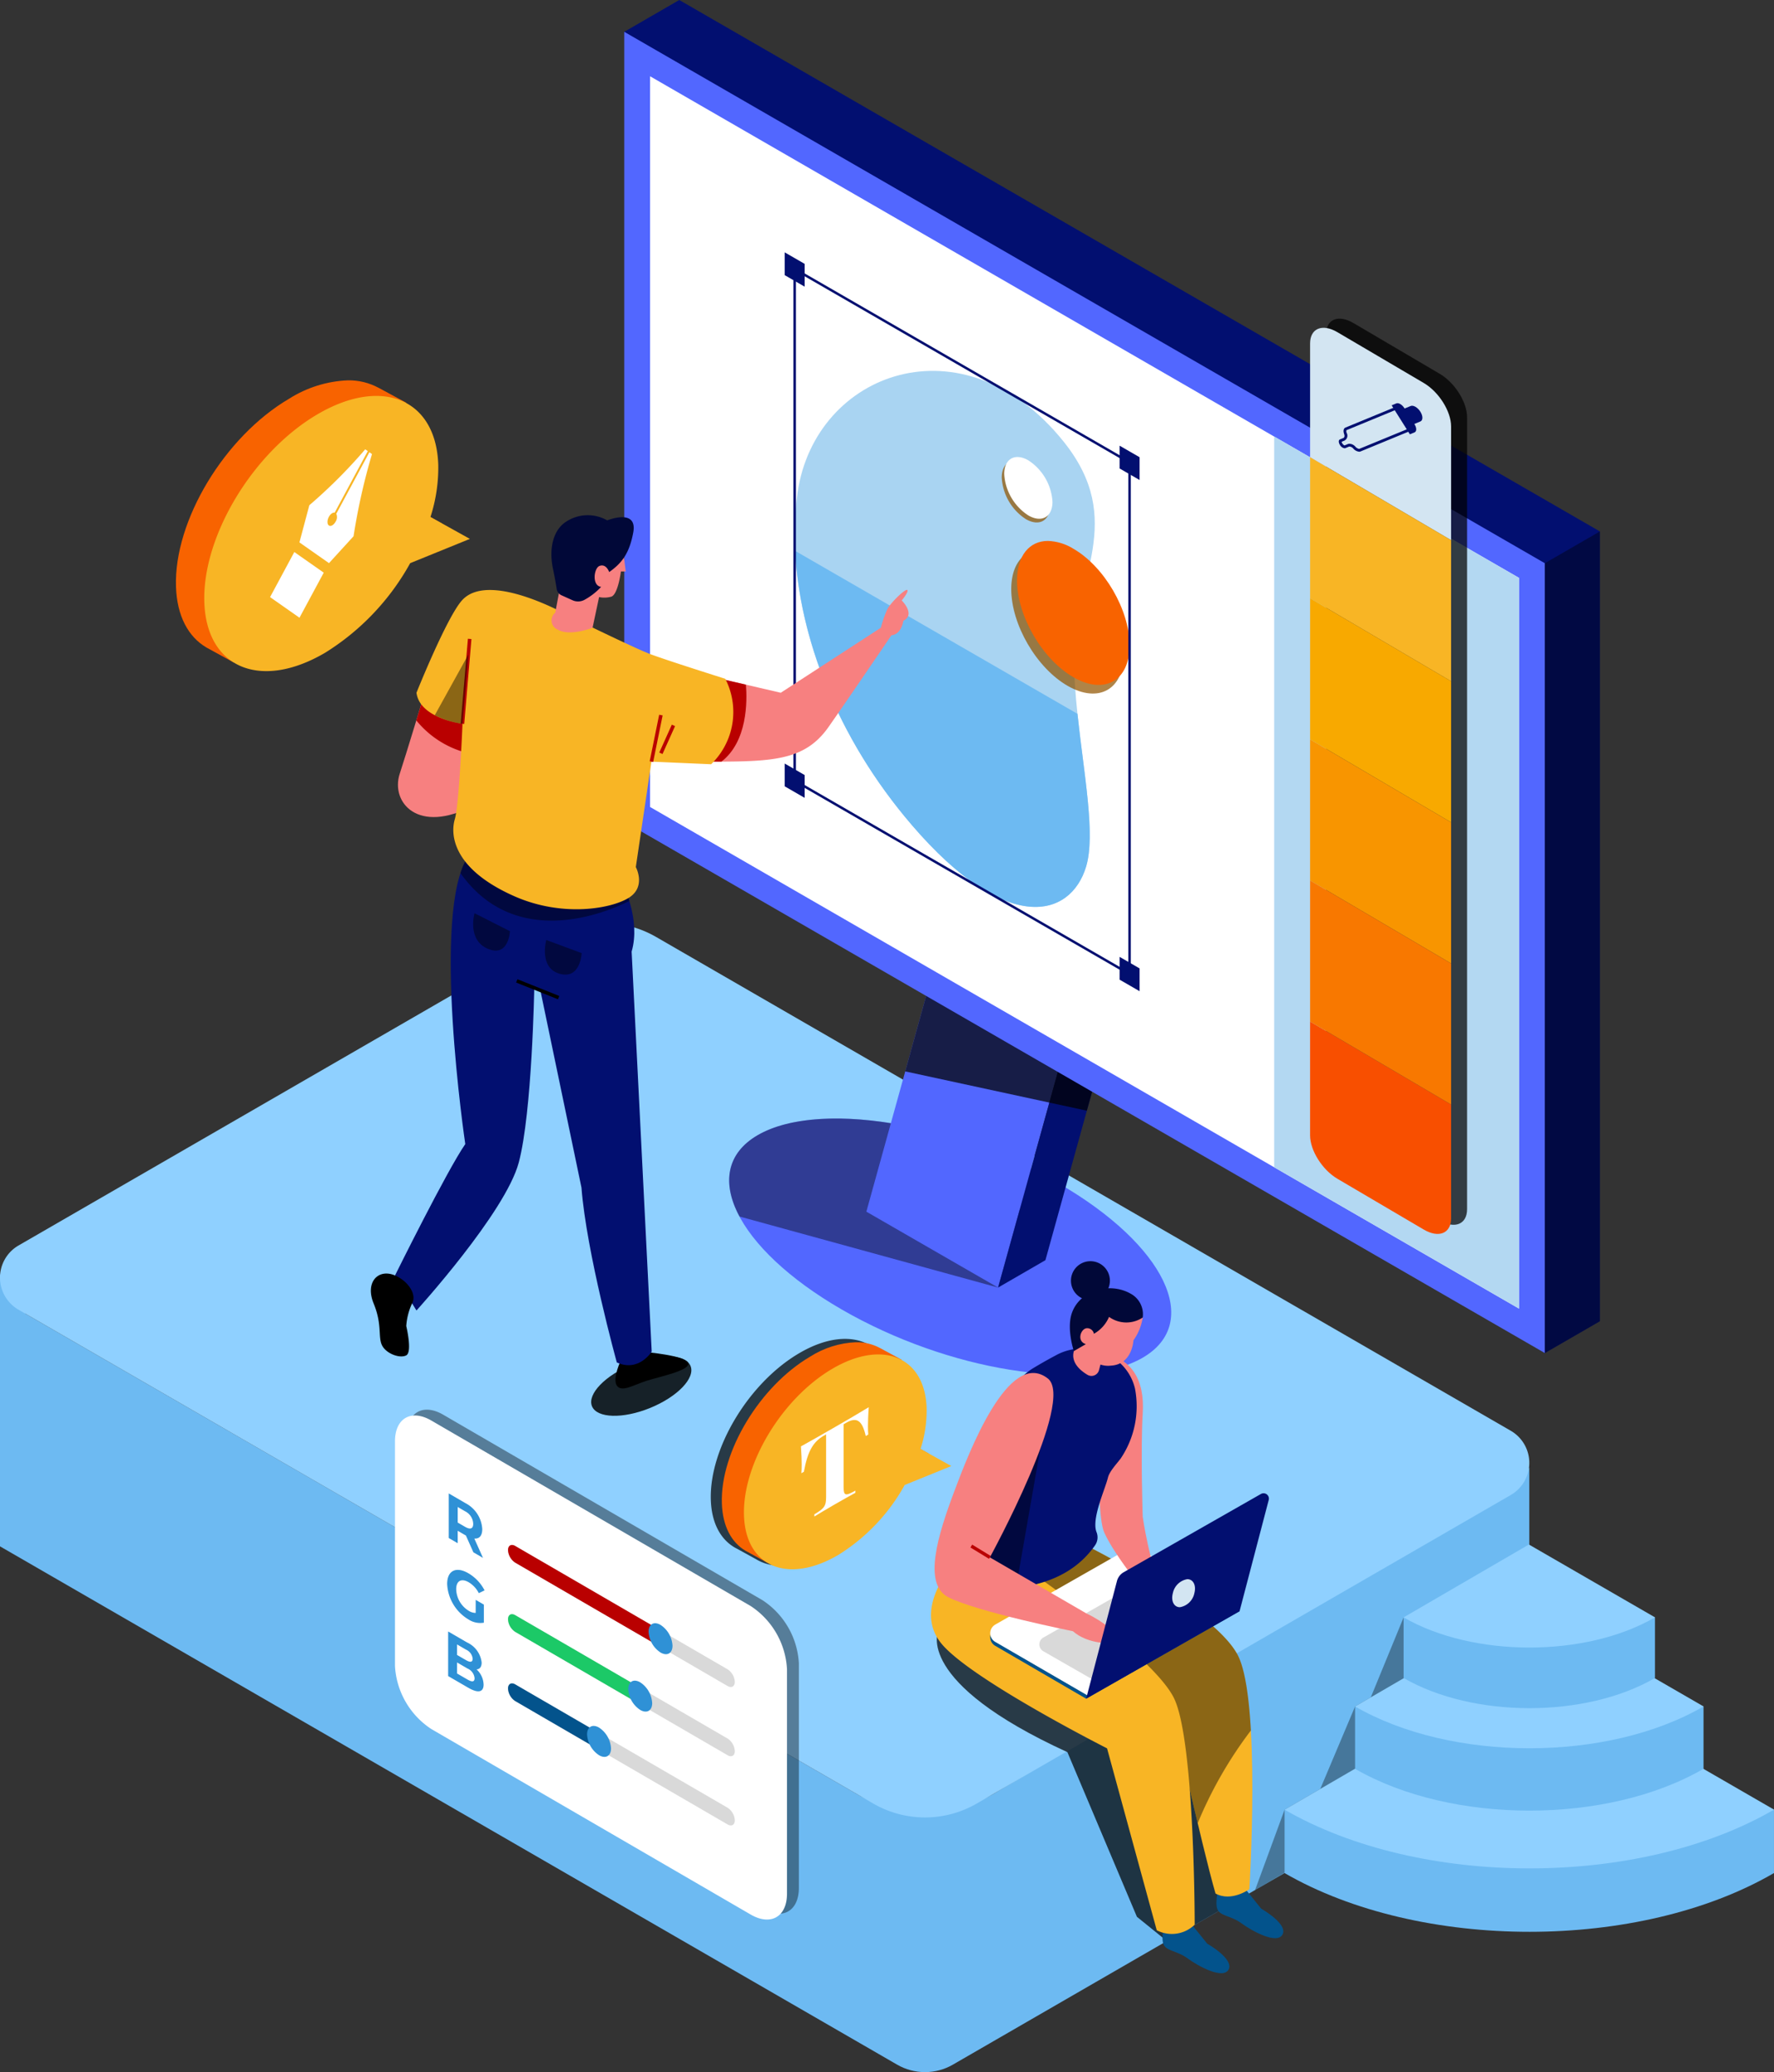 <svg id="Group_90" data-name="Group 90" xmlns="http://www.w3.org/2000/svg" xmlns:xlink="http://www.w3.org/1999/xlink" width="285.281" height="333" viewBox="0 0 285.281 333">
  <rect x="0" y="0" width="285.281" height="333" fill="#333333" stroke="none"/>
  <defs>
    <clipPath id="clip-path">
      <rect id="Rectangle_39" data-name="Rectangle 39" width="285.281" height="333" fill="none"/>
    </clipPath>
    <clipPath id="clip-path-2">
      <path id="Path_87" data-name="Path 87" d="M0,286.95l144.271,83.295a8.96,8.96,0,0,0,8.96,0l92.7-53.52V274.279l-1.438,2.219-84.73,50.229a22.024,22.024,0,0,1-22.022,0L4.111,249.576,0,243.192Z" transform="translate(0 -243.192)" fill="none"/>
    </clipPath>
    <linearGradient id="linear-gradient" y1="0.997" x2="0.003" y2="0.997" gradientUnits="objectBoundingBox">
      <stop offset="0" stop-color="#6dbaf2"/>
      <stop offset="0.019" stop-color="#6dbaf2"/>
      <stop offset="0.296" stop-color="#6bb8f0"/>
      <stop offset="0.396" stop-color="#64b3ec"/>
      <stop offset="0.467" stop-color="#58aae5"/>
      <stop offset="0.525" stop-color="#479ddc"/>
      <stop offset="0.574" stop-color="#318dcf"/>
      <stop offset="0.612" stop-color="#1b7cc2"/>
      <stop offset="0.636" stop-color="#2f8bce"/>
      <stop offset="0.672" stop-color="#469cdb"/>
      <stop offset="0.713" stop-color="#57a9e5"/>
      <stop offset="0.763" stop-color="#63b3ec"/>
      <stop offset="0.832" stop-color="#6bb8f0"/>
      <stop offset="1" stop-color="#6dbaf2"/>
    </linearGradient>
    <clipPath id="clip-path-4">
      <rect id="Rectangle_9" data-name="Rectangle 9" width="29.523" height="43.819" fill="none"/>
    </clipPath>
    <clipPath id="clip-path-5">
      <path id="Path_90" data-name="Path 90" d="M245.368,343.062v10.194c21.8,12.588,57.041,12.579,78.7-.008V343.054l-39.471-12.6Z" transform="translate(-245.368 -330.459)" fill="none"/>
    </clipPath>
    <linearGradient id="linear-gradient-2" x1="-2.625" y1="1.548" x2="-2.614" y2="1.548" gradientUnits="objectBoundingBox">
      <stop offset="0" stop-color="#1b7cc2"/>
      <stop offset="0.064" stop-color="#2f8bce"/>
      <stop offset="0.155" stop-color="#469cdb"/>
      <stop offset="0.261" stop-color="#57a9e5"/>
      <stop offset="0.39" stop-color="#63b3ec"/>
      <stop offset="0.566" stop-color="#6bb8f0"/>
      <stop offset="1" stop-color="#6dbaf2"/>
    </linearGradient>
    <clipPath id="clip-path-7">
      <path id="Path_92" data-name="Path 92" d="M258.829,324.564v10.019c15.523,8.962,40.613,8.956,56.036-.007V324.557l-28.1-6.207Z" transform="translate(-258.829 -318.35)" fill="none"/>
    </clipPath>
    <linearGradient id="linear-gradient-3" x1="-3.889" y1="2.578" x2="-3.874" y2="2.578" xlink:href="#linear-gradient-2"/>
    <clipPath id="clip-path-9">
      <path id="Path_94" data-name="Path 94" d="M268.1,308.358V318.1c11.2,6.466,29.3,6.462,40.424,0v-9.746l-20.274-1.958Z" transform="translate(-268.101 -306.395)" fill="none"/>
    </clipPath>
    <linearGradient id="linear-gradient-4" x1="-5.584" y1="4.128" x2="-5.563" y2="4.128" xlink:href="#linear-gradient-2"/>
    <clipPath id="clip-path-11">
      <rect id="Rectangle_16" data-name="Rectangle 16" width="63.041" height="81.001" fill="none"/>
    </clipPath>
    <clipPath id="clip-path-12">
      <rect id="Rectangle_17" data-name="Rectangle 17" width="47.82" height="27.165" fill="none"/>
    </clipPath>
    <clipPath id="clip-path-13">
      <rect id="Rectangle_18" data-name="Rectangle 18" width="33.763" height="28.731" fill="none"/>
    </clipPath>
    <clipPath id="clip-path-14">
      <rect id="Rectangle_19" data-name="Rectangle 19" width="18.101" height="23.144" fill="none"/>
    </clipPath>
    <clipPath id="clip-path-15">
      <path id="Path_121" data-name="Path 121" d="M194.258,109.6c0,5.7,4.051,12.662,9.05,15.546s9.051.6,9.051-5.1-4.051-12.662-9.051-15.546a8.293,8.293,0,0,0-4.078-1.248c-2.949,0-4.971,2.323-4.971,6.351" transform="translate(-194.258 -103.253)" fill="none"/>
    </clipPath>
    <linearGradient id="linear-gradient-5" x1="-9.036" y1="9.928" x2="-8.989" y2="9.928" gradientUnits="objectBoundingBox">
      <stop offset="0" stop-color="#f89100"/>
      <stop offset="1" stop-color="#f86300"/>
    </linearGradient>
    <clipPath id="clip-path-17">
      <rect id="Rectangle_22" data-name="Rectangle 22" width="7.76" height="9.922" fill="none"/>
    </clipPath>
    <clipPath id="clip-path-18">
      <rect id="Rectangle_23" data-name="Rectangle 23" width="8.85" height="132.038" fill="none"/>
    </clipPath>
    <clipPath id="clip-path-19">
      <rect id="Rectangle_24" data-name="Rectangle 24" width="46.208" height="49.798" fill="none"/>
    </clipPath>
    <clipPath id="clip-path-20">
      <rect id="Rectangle_25" data-name="Rectangle 25" width="40.228" height="44.931" fill="none"/>
    </clipPath>
    <clipPath id="clip-path-21">
      <rect id="Rectangle_26" data-name="Rectangle 26" width="15.408" height="25.766" fill="none"/>
    </clipPath>
    <clipPath id="clip-path-22">
      <rect id="Rectangle_27" data-name="Rectangle 27" width="22.675" height="145.619" fill="none"/>
    </clipPath>
    <clipPath id="clip-path-23">
      <rect id="Rectangle_28" data-name="Rectangle 28" width="36.908" height="36.479" fill="none"/>
    </clipPath>
    <clipPath id="clip-path-24">
      <path id="Path_159" data-name="Path 159" d="M152.09,258.513c-8.111,4.754-14.473,15.307-14.211,23.569.118,3.7,1.549,6.313,3.819,7.644l0,0,.173.093c.068.038.136.076.206.111l3.054,1.677.845-.489c2.479.374,3.844-.8,7.068-2.687a30.725,30.725,0,0,0,10.683-11.242l7.5-3.045-4.948-2.751a20.109,20.109,0,0,0,.98-6.531c-.078-2.483-.477-3.916-1.593-5.361l1.16-.466-3.539-1.909,0,0a7.832,7.832,0,0,0-3.819-.921,14.867,14.867,0,0,0-7.37,2.3" transform="translate(-137.872 -256.213)" fill="none"/>
    </clipPath>
    <linearGradient id="linear-gradient-6" x1="-3.447" y1="3.313" x2="-3.421" y2="3.313" xlink:href="#linear-gradient-5"/>
    <clipPath id="clip-path-26">
      <rect id="Rectangle_31" data-name="Rectangle 31" width="16.111" height="9.543" fill="none"/>
    </clipPath>
    <clipPath id="clip-path-27">
      <rect id="Rectangle_32" data-name="Rectangle 32" width="27.154" height="10.35" fill="none"/>
    </clipPath>
    <clipPath id="clip-path-28">
      <rect id="Rectangle_33" data-name="Rectangle 33" width="5.401" height="11.133" fill="none"/>
    </clipPath>
    <clipPath id="clip-path-29">
      <rect id="Rectangle_34" data-name="Rectangle 34" width="5.916" height="5.567" fill="none"/>
    </clipPath>
    <clipPath id="clip-path-30">
      <rect id="Rectangle_35" data-name="Rectangle 35" width="5.916" height="6.007" fill="none"/>
    </clipPath>
    <clipPath id="clip-path-31">
      <path id="Path_177" data-name="Path 177" d="M51.811,75.549c-10.39,6.09-18.539,19.606-18.2,30.189.151,4.743,1.984,8.086,4.892,9.79l0,.005.222.12c.088.048.174.1.264.142l3.912,2.148,1.084-.626c3.176.478,4.924-1.022,9.052-3.442a39.354,39.354,0,0,0,13.683-14.4l9.6-3.9-6.337-3.524a25.766,25.766,0,0,0,1.254-8.365c-.1-3.182-.61-5.016-2.041-6.868l1.486-.6-4.533-2.444,0,.005a10.034,10.034,0,0,0-4.891-1.18,19.045,19.045,0,0,0-9.44,2.946" transform="translate(-33.599 -72.603)" fill="none"/>
    </clipPath>
    <linearGradient id="linear-gradient-7" x1="-0.65" y1="5.996" x2="-0.63" y2="5.996" xlink:href="#linear-gradient-5"/>
  </defs>
  <g id="Group_89" data-name="Group 89" clip-path="url(#clip-path)">
    <g id="Group_11" data-name="Group 11" transform="translate(0 204.747)">
      <g id="Group_10" data-name="Group 10" clip-path="url(#clip-path-2)">
        <rect id="Rectangle_8" data-name="Rectangle 8" width="245.93" height="128.653" transform="translate(0 0)" fill="url(#linear-gradient)"/>
      </g>
    </g>
    <g id="Group_16" data-name="Group 16">
      <g id="Group_15" data-name="Group 15" clip-path="url(#clip-path)">
        <path id="Path_88" data-name="Path 88" d="M2.98,228.008l85.9-49.592a16.611,16.611,0,0,1,16.61,0L242.95,257.784a5.961,5.961,0,0,1,0,10.324L157.056,317.7a16.611,16.611,0,0,1-16.61,0L2.98,238.333a5.961,5.961,0,0,1,0-10.324" transform="translate(0 -27.853)" fill="#8fd0ff"/>
        <g id="Group_14" data-name="Group 14" transform="translate(201.831 259.921)" opacity="0.36" style="mix-blend-mode: overlay;isolation: isolate">
          <g id="Group_13" data-name="Group 13">
            <g id="Group_12" data-name="Group 12" clip-path="url(#clip-path-4)">
              <path id="Path_89" data-name="Path 89" d="M263.616,308.726l-5.277,12.847-2.529,1.469-5.595,13.25-5.738,3.335-4.748,12.918,9.5-5.585,20.026-21.731Z" transform="translate(-239.728 -308.726)"/>
            </g>
          </g>
        </g>
      </g>
    </g>
    <g id="Group_18" data-name="Group 18" transform="translate(206.579 278.218)">
      <g id="Group_17" data-name="Group 17" clip-path="url(#clip-path-5)">
        <rect id="Rectangle_11" data-name="Rectangle 11" width="78.701" height="35.386" transform="translate(0)" fill="url(#linear-gradient-2)"/>
      </g>
    </g>
    <g id="Group_20" data-name="Group 20">
      <g id="Group_19" data-name="Group 19" clip-path="url(#clip-path)">
        <path id="Path_91" data-name="Path 91" d="M324.07,341.14,284.6,318.351l-39.231,22.8c21.8,12.588,57.041,12.579,78.7-.008" transform="translate(-38.789 -50.327)" fill="#8fd0ff"/>
      </g>
    </g>
    <g id="Group_22" data-name="Group 22" transform="translate(217.912 268.024)">
      <g id="Group_21" data-name="Group 21" clip-path="url(#clip-path-7)">
        <rect id="Rectangle_13" data-name="Rectangle 13" width="56.036" height="25.195" fill="url(#linear-gradient-3)"/>
      </g>
    </g>
    <g id="Group_24" data-name="Group 24">
      <g id="Group_23" data-name="Group 23" clip-path="url(#clip-path)">
        <path id="Path_93" data-name="Path 93" d="M314.865,322.676l-28.1-16.226-27.932,16.233c15.523,8.962,40.614,8.956,56.036-.007" transform="translate(-40.917 -48.445)" fill="#8fd0ff"/>
      </g>
    </g>
    <g id="Group_26" data-name="Group 26" transform="translate(225.718 257.958)">
      <g id="Group_25" data-name="Group 25" clip-path="url(#clip-path-9)">
        <rect id="Rectangle_15" data-name="Rectangle 15" width="40.424" height="18.174" transform="translate(0 0)" fill="url(#linear-gradient-4)"/>
      </g>
    </g>
    <g id="Group_40" data-name="Group 40">
      <g id="Group_39" data-name="Group 39" clip-path="url(#clip-path)">
        <path id="Path_95" data-name="Path 95" d="M308.525,306.523l-20.274-11.705L268.1,306.527c11.2,6.466,29.3,6.461,40.424,0" transform="translate(-42.383 -46.606)" fill="#8fd0ff"/>
        <g id="Group_29" data-name="Group 29" transform="translate(65.426 226.543)" opacity="0.4" style="mix-blend-mode: overlay;isolation: isolate">
          <g id="Group_28" data-name="Group 28">
            <g id="Group_27" data-name="Group 27" clip-path="url(#clip-path-11)">
              <path id="Path_96" data-name="Path 96" d="M134.906,349.274,83.557,319.467a12.964,12.964,0,0,1-5.846-10.138V273.238c0-3.724,2.618-5.224,5.846-3.35L134.906,299.7a12.964,12.964,0,0,1,5.846,10.137v36.092c0,3.724-2.618,5.224-5.846,3.35" transform="translate(-77.711 -269.081)"/>
            </g>
          </g>
        </g>
        <path id="Path_97" data-name="Path 97" d="M132.638,350.385,81.289,320.578a12.964,12.964,0,0,1-5.846-10.138V274.349c0-3.724,2.618-5.224,5.846-3.35l51.349,29.807a12.964,12.964,0,0,1,5.846,10.137v36.092c0,3.724-2.618,5.224-5.846,3.35" transform="translate(-11.926 -42.713)" fill="#fff"/>
        <path id="Path_98" data-name="Path 98" d="M89.675,294.525l-1.2-2.692-.071-.041-1.251-.726v2l-1.438-.835v-7.166l2.689,1.562a5.023,5.023,0,0,1,2.7,4.166c0,1.074-.471,1.59-1.277,1.521l1.393,3.112Zm-1.349-6.6-1.171-.68v2.5l1.171.68c.879.51,1.323.3,1.323-.481a2.34,2.34,0,0,0-1.323-2.017" transform="translate(-13.551 -45.064)" fill="#2f91d6"/>
        <path id="Path_99" data-name="Path 99" d="M90,304.476l1.313.763v2.907A3.461,3.461,0,0,1,88.8,307.6a7.021,7.021,0,0,1-3.39-5.672c0-2.16,1.438-2.872,3.416-1.723a6.8,6.8,0,0,1,2.6,2.748l-.924.446a4.361,4.361,0,0,0-1.606-1.74c-1.207-.7-2.032-.249-2.032,1.113a4.2,4.2,0,0,0,2.014,3.462,2.075,2.075,0,0,0,1.118.342Z" transform="translate(-13.502 -47.372)" fill="#2f91d6"/>
        <path id="Path_100" data-name="Path 100" d="M91.3,319.934c0,1.238-.852,1.461-2.484.514L85.6,318.583v-7.166l3.036,1.761a4.043,4.043,0,0,1,2.351,3.228c0,.716-.319,1.084-.825,1.1a3.422,3.422,0,0,1,1.136,2.43m-4.268-6.439v1.69l1.428.829c.7.407,1.083.341,1.083-.221a1.79,1.79,0,0,0-1.083-1.468Zm2.821,5.425a1.881,1.881,0,0,0-1.144-1.554l-1.677-.974v1.771l1.677.973c.744.433,1.144.4,1.144-.216" transform="translate(-13.532 -49.23)" fill="#2f91d6"/>
        <path id="Path_101" data-name="Path 101" d="M132.342,317.569,98.2,297.751a2.579,2.579,0,0,1-1.164-2.018c0-.742.521-1.04,1.164-.667l34.142,19.819a2.581,2.581,0,0,1,1.164,2.018c0,.741-.521,1.04-1.164.667" transform="translate(-15.34 -46.62)" fill="#d9d9d9"/>
        <path id="Path_102" data-name="Path 102" d="M121.564,308.628,98.2,295.066c-.642-.373-1.164-.075-1.164.667a2.581,2.581,0,0,0,1.164,2.018l23.365,13.562Z" transform="translate(-15.34 -46.62)" fill="#b90000"/>
        <path id="Path_103" data-name="Path 103" d="M127.733,313.45c0,1.227-.862,1.72-1.925,1.1a4.268,4.268,0,0,1-1.925-3.337c0-1.227.862-1.72,1.925-1.1a4.27,4.27,0,0,1,1.925,3.338" transform="translate(-19.584 -48.982)" fill="#2f91d6"/>
        <path id="Path_104" data-name="Path 104" d="M132.342,330.78,98.2,310.962a2.58,2.58,0,0,1-1.164-2.018c0-.742.521-1.04,1.164-.667L132.342,328.1a2.581,2.581,0,0,1,1.164,2.018c0,.741-.521,1.04-1.164.667" transform="translate(-15.34 -48.709)" fill="#d9d9d9"/>
        <path id="Path_105" data-name="Path 105" d="M118.3,319.941,98.2,308.276c-.642-.373-1.164-.074-1.164.667a2.581,2.581,0,0,0,1.164,2.018l20.1,11.666Z" transform="translate(-15.34 -48.708)" fill="#1cc967"/>
        <path id="Path_106" data-name="Path 106" d="M123.851,324.407c0,1.227-.862,1.72-1.925,1.1A4.268,4.268,0,0,1,120,322.173c0-1.227.861-1.72,1.925-1.1a4.268,4.268,0,0,1,1.925,3.337" transform="translate(-18.971 -50.714)" fill="#2f91d6"/>
        <path id="Path_107" data-name="Path 107" d="M132.342,343.99,98.2,324.172a2.579,2.579,0,0,1-1.164-2.018c0-.742.521-1.04,1.164-.667l34.142,19.819a2.581,2.581,0,0,1,1.164,2.018c0,.742-.521,1.04-1.164.667" transform="translate(-15.34 -50.797)" fill="#d9d9d9"/>
        <path id="Path_108" data-name="Path 108" d="M111.674,329.308,98.2,321.487c-.643-.373-1.164-.075-1.164.667a2.579,2.579,0,0,0,1.164,2.018l13.474,7.821Z" transform="translate(-15.34 -50.797)" fill="#03538c"/>
        <path id="Path_109" data-name="Path 109" d="M115.986,333.052c0,1.227-.862,1.72-1.925,1.1a4.269,4.269,0,0,1-1.925-3.337c0-1.227.862-1.721,1.925-1.1a4.27,4.27,0,0,1,1.925,3.338" transform="translate(-17.727 -52.081)" fill="#2f91d6"/>
        <path id="Path_110" data-name="Path 110" d="M192.264,223.927c-17.108-9.877-38.775-13.344-48.41-7.746s-3.577,18.139,13.53,28.016,38.767,13.339,48.4,7.741,3.577-18.139-13.521-28.011" transform="translate(-22.017 -33.752)" fill="#5267ff"/>
        <g id="Group_32" data-name="Group 32" transform="translate(117.261 179.754)" opacity="0.42" style="mix-blend-mode: overlay;isolation: isolate">
          <g id="Group_31" data-name="Group 31">
            <g id="Group_30" data-name="Group 30" clip-path="url(#clip-path-12)">
              <path id="Path_111" data-name="Path 111" d="M182.521,240.672l4.577-11.629-19.95-14.46c-9.516-1.8-18.132-1.4-23.293,1.6-5.027,2.921-5.774,7.732-2.917,13.069Z" transform="translate(-139.279 -213.506)"/>
            </g>
          </g>
        </g>
        <path id="Path_112" data-name="Path 112" d="M186.664,233.515l-21.182-12.2L180.2,168.234l21.182,12.2Z" transform="translate(-26.16 -26.595)" fill="#5267ff"/>
        <path id="Path_113" data-name="Path 113" d="M198.254,230.577l-7.613,4.4L205.364,181.9l7.613-4.4Z" transform="translate(-30.138 -28.059)" fill="#020f70"/>
        <g id="Group_35" data-name="Group 35" transform="translate(145.574 149.765)" opacity="0.72" style="mix-blend-mode: overlay;isolation: isolate">
          <g id="Group_34" data-name="Group 34">
            <g id="Group_33" data-name="Group 33" clip-path="url(#clip-path-13)">
              <path id="Path_114" data-name="Path 114" d="M202.113,206.617,172.908,200.3l6.217-22.415,27.547,12.3Z" transform="translate(-172.908 -177.886)"/>
            </g>
          </g>
        </g>
        <path id="Path_115" data-name="Path 115" d="M276.125,212.332l-8.849,5.11L128.084,126.928,119.235,5.111,128.084,0,276.125,85.4Z" transform="translate(-18.849 0)" fill="#020f70"/>
        <path id="Path_116" data-name="Path 116" d="M267.275,218.4,119.234,133V6.07l148.041,85.4Z" transform="translate(-18.849 -0.96)" fill="#5267ff"/>
        <path id="Path_117" data-name="Path 117" d="M263.9,212.6,124.168,131.986V14.557L263.9,95.17Z" transform="translate(-19.629 -2.301)" fill="#fff"/>
        <path id="Path_118" data-name="Path 118" d="M282.747,223.47l-39.369-22.711V83.329l39.369,22.712Z" transform="translate(-38.474 -13.173)" fill="#b3d8f2"/>
        <path id="Path_119" data-name="Path 119" d="M195.024,82.142c10.233,12.736,1.665,22.058,1.665,34.408s4.026,27.11,1.963,33.922c-2.5,8.245-12.747,11.085-28.013-6.678S150.068,105.2,152.261,90.307c2.855-19.39,26.694-28.162,42.763-8.165" transform="translate(-23.995 -11.191)" fill="#a9d4f2"/>
        <g id="Group_38" data-name="Group 38" transform="translate(162.621 88.315)" opacity="0.72" style="mix-blend-mode: overlay;isolation: isolate">
          <g id="Group_37" data-name="Group 37">
            <g id="Group_36" data-name="Group 36" clip-path="url(#clip-path-14)">
              <path id="Path_120" data-name="Path 120" d="M211.257,121.692c0,5.7-4.053,7.987-9.051,5.1s-9.051-9.844-9.051-15.546,4.052-7.987,9.051-5.1,9.051,9.844,9.051,15.546" transform="translate(-193.156 -104.898)" fill="#915400"/>
            </g>
          </g>
        </g>
      </g>
    </g>
    <g id="Group_42" data-name="Group 42" transform="translate(163.549 86.93)">
      <g id="Group_41" data-name="Group 41" clip-path="url(#clip-path-15)">
        <rect id="Rectangle_21" data-name="Rectangle 21" width="18.1" height="24.781" transform="translate(0 0)" fill="url(#linear-gradient-5)"/>
      </g>
    </g>
    <g id="Group_65" data-name="Group 65">
      <g id="Group_64" data-name="Group 64" clip-path="url(#clip-path)">
        <g id="Group_45" data-name="Group 45" transform="translate(161.093 74.04)" opacity="0.72" style="mix-blend-mode: overlay;isolation: isolate">
          <g id="Group_44" data-name="Group 44">
            <g id="Group_43" data-name="Group 43" clip-path="url(#clip-path-17)">
              <path id="Path_122" data-name="Path 122" d="M199.1,95.141c0,2.444-1.737,3.424-3.88,2.188a8.523,8.523,0,0,1-3.88-6.665c0-2.444,1.738-3.424,3.88-2.188a8.522,8.522,0,0,1,3.88,6.665" transform="translate(-191.341 -87.942)" fill="#915400"/>
            </g>
          </g>
        </g>
        <path id="Path_123" data-name="Path 123" d="M199.573,94.436c0,2.444-1.737,3.424-3.88,2.188a8.52,8.52,0,0,1-3.88-6.665c0-2.444,1.737-3.424,3.88-2.188a8.522,8.522,0,0,1,3.88,6.665" transform="translate(-30.323 -13.791)" fill="#fff"/>
        <path id="Path_124" data-name="Path 124" d="M170.653,149.225c15.266,17.763,25.515,14.923,28.013,6.678,1.558-5.144-.354-14.817-1.385-24.563l-45.406-26.194c.683,13.562,6.514,29.809,18.778,44.079" transform="translate(-24.009 -16.622)" fill="#6dbaf2"/>
        <path id="Path_125" data-name="Path 125" d="M205.645,164.651l-53.856-31.07V51.363l53.856,31.07Z" transform="translate(-23.996 -8.12)" fill="none" stroke="#020f70" stroke-width="0.398"/>
        <path id="Path_126" data-name="Path 126" d="M217.062,90.587l-3.212-1.853V85.071l3.212,1.852Z" transform="translate(-33.806 -13.448)" fill="#020f70"/>
        <path id="Path_127" data-name="Path 127" d="M153.092,53.683,149.88,51.83V48.166l3.212,1.853Z" transform="translate(-23.694 -7.614)" fill="#020f70"/>
        <path id="Path_128" data-name="Path 128" d="M217.062,188.163l-3.212-1.853v-3.664l3.212,1.853Z" transform="translate(-33.806 -28.874)" fill="#020f70"/>
        <path id="Path_129" data-name="Path 129" d="M153.092,151.259l-3.212-1.853v-3.664l3.212,1.853Z" transform="translate(-23.694 -23.04)" fill="#020f70"/>
        <g id="Group_48" data-name="Group 48" transform="translate(248.425 85.404)" opacity="0.4" style="mix-blend-mode: overlay;isolation: isolate">
          <g id="Group_47" data-name="Group 47">
            <g id="Group_46" data-name="Group 46" clip-path="url(#clip-path-18)">
              <path id="Path_130" data-name="Path 130" d="M303.922,101.441l-8.849,5.11V233.479l8.849-5.11Z" transform="translate(-295.072 -101.44)"/>
            </g>
          </g>
        </g>
        <g id="Group_51" data-name="Group 51" transform="translate(150.649 262.134)" opacity="0.72" style="mix-blend-mode: overlay;isolation: isolate">
          <g id="Group_50" data-name="Group 50">
            <g id="Group_49" data-name="Group 49" clip-path="url(#clip-path-19)">
              <path id="Path_131" data-name="Path 131" d="M179.17,311.354s-3.97,8.123,20.767,19.445l11.179,26.46,4.814,3.894,9.214-5.32L220.4,319.846Z" transform="translate(-178.936 -311.354)"/>
            </g>
          </g>
        </g>
        <path id="Path_132" data-name="Path 132" d="M226.638,367.1l2.6,3.227s4.3,2.421,3.452,4.125-4.885-.493-6.59-1.749-3.452-1.165-3.9-2.286.233-3.716.233-3.716Z" transform="translate(-35.102 -57.969)" fill="#03538c"/>
        <path id="Path_133" data-name="Path 133" d="M236.942,360.413l2.6,3.228s4.3,2.421,3.452,4.124-4.885-.493-6.59-1.749-3.452-1.165-3.9-2.286.233-3.716.233-3.716Z" transform="translate(-36.731 -56.913)" fill="#03538c"/>
        <path id="Path_134" data-name="Path 134" d="M204.3,294.644s21.283,10.537,25.013,18.02c3.7,7.419,1.816,37.518,1.816,37.518s-2.885,2.1-5.44.693c-2.152-7.33-7.672-32.274-7.672-32.274l-26.871-17.325Z" transform="translate(-30.218 -46.579)" fill="#f8b525"/>
        <g id="Group_54" data-name="Group 54" transform="translate(160.93 248.065)" opacity="0.44" style="mix-blend-mode: overlay;isolation: isolate">
          <g id="Group_53" data-name="Group 53">
            <g id="Group_52" data-name="Group 52" clip-path="url(#clip-path-20)">
              <path id="Path_135" data-name="Path 135" d="M222.823,339.575a66.55,66.55,0,0,1,8.553-14.9c-.293-5.145-.9-9.687-2.061-12.008-3.731-7.484-25.012-18.02-25.012-18.02l-13.154,6.633L218.019,318.6s2.51,11.339,4.8,20.974" transform="translate(-191.148 -294.644)"/>
            </g>
          </g>
        </g>
        <path id="Path_136" data-name="Path 136" d="M181.576,298.44s-6.9,7.213-1.973,12.991,26.537,16.716,26.537,16.716l7.993,29.234a5.261,5.261,0,0,0,6.1-.9s.018-29.323-3.288-36.316c-3.374-7.139-25.056-21.728-25.056-21.728Z" transform="translate(-28.112 -47.179)" fill="#f8b525"/>
        <path id="Path_137" data-name="Path 137" d="M189.959,308.54,211,296.552a2.42,2.42,0,0,1,2.415.01l15.826,9.2L204.567,319.82l-14.62-8.5a1.6,1.6,0,0,1,.012-2.782" transform="translate(-29.902 -46.83)" fill="#03538c"/>
        <path id="Path_138" data-name="Path 138" d="M189.959,307.784,211,295.8a2.422,2.422,0,0,1,2.415.01l15.826,9.2-24.415,14.189-14.878-8.628a1.6,1.6,0,0,1,.012-2.782" transform="translate(-29.902 -46.711)" fill="#fff"/>
        <path id="Path_139" data-name="Path 139" d="M199.169,310.756l16.609-9.463a1.91,1.91,0,0,1,1.906.008l8.817,5.073-19.272,11.2-8.069-4.624a1.267,1.267,0,0,1,.009-2.2" transform="translate(-31.385 -47.59)" fill="#d9d9d9"/>
        <path id="Path_140" data-name="Path 140" d="M210.56,258.156c4.47,1.052,6.742,4.169,6.385,9.83s0,16.573,0,16.573,1.139,7.97,3.219,11.826c2.789,1.723,1.778,2.987,1.368,4.218s-2.308-1.2-3.333-2.806c0,0-5.631-6.674-7.436-10.694s-.2-28.947-.2-28.947" transform="translate(-33.183 -40.811)" fill="#f78080"/>
        <path id="Path_141" data-name="Path 141" d="M198.846,258.427c-1.3.681-2.586,1.42-3.691,2.08a9.5,9.5,0,0,0-4.242,5.443l-8,26.887s3.1,3.88,9.878,2.969c5.983-.8,9.809-3.346,12.188-6.727a2.25,2.25,0,0,0,.289-2.129c-.887-2.126,1.345-6.844,1.823-8.814.24-.992,1.435-2.238,2.045-3.056a15.023,15.023,0,0,0,2.3-11.239,8.093,8.093,0,0,0-3.75-5.105l-.1-.058a8.909,8.909,0,0,0-8.748-.252" transform="translate(-28.916 -40.691)" fill="#020f70"/>
        <g id="Group_57" data-name="Group 57" transform="translate(152.462 229.488)" opacity="0.44" style="mix-blend-mode: overlay;isolation: isolate">
          <g id="Group_56" data-name="Group 56">
            <g id="Group_55" data-name="Group 55" clip-path="url(#clip-path-21)">
              <path id="Path_142" data-name="Path 142" d="M196.5,272.579,192,298.345l-10.91-3.993Z" transform="translate(-181.09 -272.579)"/>
            </g>
          </g>
        </g>
        <path id="Path_143" data-name="Path 143" d="M196.711,262.945c4.519,3.508-9.307,28.763-9.307,28.763l15.574,9.038c2.488,1.142,5.63,3.576,5.043,4.327s-4.922.6-7.262-1.5c0,0-15.218-3.049-20.009-5.446-4.211-2.109-1.657-10.135.949-17.084,2.318-6.181,8.74-22.966,15.013-18.094" transform="translate(-28.22 -41.429)" fill="#f78080"/>
        <path id="Path_144" data-name="Path 144" d="M207.462,318.048l24.673-14.058,4.689-17.879a.858.858,0,0,0-1.255-.963l-22.052,12.565a2.32,2.32,0,0,0-1.1,1.427Z" transform="translate(-32.797 -45.059)" fill="#020f70"/>
        <path id="Path_145" data-name="Path 145" d="M227.463,303.685a2.863,2.863,0,0,1-2.328,2.253c-.956,0-1.462-1.009-1.131-2.253a2.863,2.863,0,0,1,2.329-2.253c.955,0,1.461,1.009,1.13,2.253" transform="translate(-35.396 -47.652)" fill="#d3e5f2"/>
        <path id="Path_146" data-name="Path 146" d="M210.813,243.619a3.131,3.131,0,1,1-3.37-2.871,3.131,3.131,0,0,1,3.37,2.871" transform="translate(-32.338 -38.057)" fill="#010838"/>
        <path id="Path_147" data-name="Path 147" d="M216.169,251.011a8.5,8.5,0,0,1-1.491,3.67s-.169,3.88-3.626,4.067a3.8,3.8,0,0,1-1.676-.172l-.236.89a1.253,1.253,0,0,1-1.845.765c-1.225-.73-2.7-2.021-2.2-3.825l1.032-4.911,6.618-3Z" transform="translate(-32.406 -39.284)" fill="#f78080"/>
        <path id="Path_148" data-name="Path 148" d="M210.654,250.5a5.644,5.644,0,0,1-2.435,2.719,1.093,1.093,0,0,0-1.213-.887c-.945.153-1.574,2.107-.079,2.551L204.993,256s-1.15-3.424-.375-5.938c1.158-3.761,6.043-5.263,9.519-3.283a3.75,3.75,0,0,1,1.93,3.825,4.753,4.753,0,0,1-5.413-.1" transform="translate(-32.305 -38.873)" fill="#010838"/>
        <line id="Line_1" data-name="Line 1" x1="2.984" y1="1.82" transform="translate(156.199 248.459)" fill="none" stroke="#b90000" stroke-width="0.538"/>
        <g id="Group_60" data-name="Group 60" transform="translate(213.25 51.208)" opacity="0.72" style="mix-blend-mode: overlay;isolation: isolate">
          <g id="Group_59" data-name="Group 59">
            <g id="Group_58" data-name="Group 58" clip-path="url(#clip-path-22)">
              <path id="Path_149" data-name="Path 149" d="M271.572,69.69l-13.884-8.162c-2.427-1.428-4.4-.616-4.4,1.811V190.6c0,2.428,1.968,5.552,4.4,6.979l13.884,8.163c2.427,1.427,4.395.615,4.395-1.812V76.67c0-2.428-1.968-5.552-4.395-6.979" transform="translate(-253.292 -60.823)"/>
            </g>
          </g>
        </g>
        <path id="Path_150" data-name="Path 150" d="M272.911,96.7,250.237,83.366V65.087c0-2.427,1.968-3.238,4.395-1.811l13.885,8.163c2.427,1.427,4.395,4.551,4.395,6.979Z" transform="translate(-39.559 -9.892)" fill="#d3e5f2"/>
        <path id="Path_151" data-name="Path 151" d="M250.237,195l22.674,13.331v18.28c0,2.427-1.968,3.238-4.395,1.811l-13.885-8.163c-2.427-1.427-4.395-4.551-4.395-6.979Z" transform="translate(-39.559 -30.827)" fill="#f84f00"/>
        <path id="Path_152" data-name="Path 152" d="M272.912,123.276l-22.674-13.331V87.271L272.912,100.6Z" transform="translate(-39.559 -13.796)" fill="#f8b525"/>
        <path id="Path_153" data-name="Path 153" d="M272.912,150.208l-22.674-13.331V114.2l22.674,13.331Z" transform="translate(-39.559 -18.054)" fill="#f8a900"/>
        <path id="Path_154" data-name="Path 154" d="M272.912,177.141,250.237,163.81V141.135l22.674,13.331Z" transform="translate(-39.559 -22.311)" fill="#f89500"/>
        <path id="Path_155" data-name="Path 155" d="M272.912,204.073l-22.674-13.331V168.068L272.912,181.4Z" transform="translate(-39.559 -26.569)" fill="#f87800"/>
        <path id="Path_156" data-name="Path 156" d="M269.5,80.357l-.037-.06.974-.4c.432-.178.432-.878,0-1.564s-1.132-1.1-1.564-.92l-.975.4-.038-.059c-.356-.567-.935-.907-1.292-.759l-.752.31,2.931,4.655.753-.311c.357-.146.357-.725,0-1.291" transform="translate(-42.022 -12.166)" fill="#020f70"/>
        <path id="Path_157" data-name="Path 157" d="M265.2,77.973l1.93,3.063L259,84.378a1.052,1.052,0,0,1-.626-.371,1.329,1.329,0,0,0-.918-.456.781.781,0,0,0-.3.058l-.514.211a.771.771,0,0,1-.358-.325.72.72,0,0,1-.108-.261l.446-.184A.9.9,0,0,0,257,81.834a.649.649,0,0,1-.044-.466Zm.18-.564-8.593,3.541c-.3.125-.389.539-.21,1.037.111.309.059.566-.13.644l-.549.226c-.242.1-.242.493,0,.879a1.05,1.05,0,0,0,.754.54.319.319,0,0,0,.125-.024l.549-.226a.338.338,0,0,1,.129-.024.9.9,0,0,1,.591.317,1.454,1.454,0,0,0,.953.511.534.534,0,0,0,.207-.039l8.593-3.541Z" transform="translate(-40.425 -12.237)" fill="#020f70"/>
        <g id="Group_63" data-name="Group 63" transform="translate(114.298 215.169)" opacity="0.72" style="mix-blend-mode: overlay;isolation: isolate">
          <g id="Group_62" data-name="Group 62">
            <g id="Group_61" data-name="Group 61" clip-path="url(#clip-path-23)">
              <path id="Path_158" data-name="Path 158" d="M167.72,272.711a20.137,20.137,0,0,0,.98-6.532c-.122-3.825-1.654-6.471-4.056-7.757l.065-.026-3.54-1.908,0,0c-2.79-1.538-6.793-1.2-11.187,1.379-8.112,4.754-14.474,15.307-14.212,23.569.118,3.7,1.548,6.313,3.819,7.643l0,0,.173.093c.068.037.136.076.206.111l3.054,1.676,0,0c2.8,1.721,6.926,1.445,11.469-1.218a30.725,30.725,0,0,0,10.683-11.242l7.5-3.044Z" transform="translate(-135.759 -255.571)"/>
            </g>
          </g>
        </g>
      </g>
    </g>
    <g id="Group_67" data-name="Group 67" transform="translate(116.076 215.71)">
      <g id="Group_66" data-name="Group 66" clip-path="url(#clip-path-24)">
        <rect id="Rectangle_30" data-name="Rectangle 30" width="33.605" height="35.398" transform="translate(-0.255)" fill="url(#linear-gradient-6)"/>
      </g>
    </g>
    <g id="Group_84" data-name="Group 84">
      <g id="Group_83" data-name="Group 83" clip-path="url(#clip-path)">
        <path id="Path_160" data-name="Path 160" d="M175.448,276.471l-4.948-2.751a20.11,20.11,0,0,0,.98-6.531c-.262-8.263-7.052-11.107-15.164-6.353s-14.473,15.306-14.211,23.569,7.052,11.107,15.164,6.353a30.722,30.722,0,0,0,10.682-11.242Z" transform="translate(-22.464 -40.87)" fill="#f8b525"/>
        <path id="Path_161" data-name="Path 161" d="M163.764,271.683c0,.526.018,1.009.052,1.316l-.406.235c-.6-2.634-1.528-3.062-3.176-2.11l-.389.224v10.089c0,1.441.32,1.464,1.89.574v.354c-.751.408-2.063,1.139-3.365,1.892s-2.529,1.487-3.228,1.916v-.354c1.571-.924,1.89-1.316,1.89-2.757V272.973l-.388.225c-1.666.961-2.58,2.448-3.185,5.783l-.406.234c.035-.348.052-.849.052-1.377,0-.587-.035-1.783-.121-2.933,1.6-.871,3.884-2.191,5.463-3.1s3.849-2.223,5.446-3.2c-.1,1.254-.13,2.491-.13,3.078" transform="translate(-24.185 -42.462)" fill="#fff"/>
        <g id="Group_70" data-name="Group 70" transform="translate(95.065 217.983)" opacity="0.84" style="mix-blend-mode: overlay;isolation: isolate">
          <g id="Group_69" data-name="Group 69">
            <g id="Group_68" data-name="Group 68" clip-path="url(#clip-path-26)">
              <path id="Path_162" data-name="Path 162" d="M128.9,260.451c.791,1.938-2.117,4.956-6.495,6.742s-8.566,1.663-9.357-.275,2.117-4.956,6.495-6.742,8.566-1.663,9.357.275" transform="translate(-112.915 -258.913)"/>
            </g>
          </g>
        </g>
        <path id="Path_163" data-name="Path 163" d="M118.477,259.284s-1.467,3.055-.7,4.184,2.65-.082,4.734-.754,7.194-1.681,6.724-2.891-6.926-1.749-6.926-1.749Z" transform="translate(-18.584 -40.798)"/>
        <path id="Path_164" data-name="Path 164" d="M112.156,168.14s2.824,5.514,1.345,10.624l3.228,64.281s-2.072,3.362-5.609,1.748c0,0-4.886-17.662-5.688-28.106l-6.589-31.6-1-.538s-.341,20.038-2.492,28.106-16.452,23.785-16.452,23.785l-3.451-5.631s8.353-16.874,11.3-21.113c0,0-5.581-37.52.5-46.262Z" transform="translate(-11.926 -25.836)" fill="#020f70"/>
        <g id="Group_73" data-name="Group 73" transform="translate(74.043 137.597)" opacity="0.44" style="mix-blend-mode: overlay;isolation: isolate">
          <g id="Group_72" data-name="Group 72">
            <g id="Group_71" data-name="Group 71" clip-path="url(#clip-path-27)">
              <path id="Path_165" data-name="Path 165" d="M115.1,170.632a17.548,17.548,0,0,0-.967-2.491L89.22,163.434a10.517,10.517,0,0,0-1.274,2.71c8.987,12.661,23.865,6.147,27.154,4.488" transform="translate(-87.946 -163.433)"/>
            </g>
          </g>
        </g>
        <path id="Path_166" data-name="Path 166" d="M80.24,132.526s-2.8,9.276-3.941,12.764c-1.506,4.583,2.932,9.829,11.808,5.121V134.543Z" transform="translate(-12.016 -20.95)" fill="#f78080"/>
        <path id="Path_167" data-name="Path 167" d="M79.52,136.726a15.424,15.424,0,0,0,9.142,5.441v-7.624l-7.867-2.017s-.557,1.846-1.275,4.2" transform="translate(-12.571 -20.95)" fill="#b90000"/>
        <path id="Path_168" data-name="Path 168" d="M137.256,126.9l9.609,2.228,16.092-10.445a19.573,19.573,0,0,1,1.031-2.958c.538-1.076,2.959-3.392,3.227-3.107s-.9,1.673-.9,1.673,2.287,2.242.269,3.273c-.179,1.031-.717,2.2-1.928,2.331,0,0-7.466,10.981-10.127,14.759-3.9,5.536-9.26,5.547-19.745,5.547.87-4.908,2.468-13.3,2.468-13.3" transform="translate(-21.308 -17.799)" fill="#f78080"/>
        <path id="Path_169" data-name="Path 169" d="M141.263,130.516l-4.007-.929s-1.6,8.391-2.468,13.3c.887,0,1.723,0,2.538-.005,4.185-3.23,4.154-9.686,3.937-12.366" transform="translate(-21.308 -20.486)" fill="#b90000"/>
        <path id="Path_170" data-name="Path 170" d="M104.511,117.029s9.907,4.841,12.462,5.828,12.237,4.034,12.237,4.034a11.675,11.675,0,0,1-2.277,13.731l-9.6-.418-2.511,16.944s1.659,3.048-.986,4.841-10.669,3.345-18.6-.179c-10.042-4.46-10.222-10.042-9.518-12.374s1.231-15.315,1.231-15.315-6.865-.821-7.4-4.989c0,0,4.876-12.184,7.352-14.883,4.483-4.886,17.617,2.779,17.617,2.779" transform="translate(-12.574 -17.804)" fill="#f8b525"/>
        <line id="Line_2" data-name="Line 2" y1="13.641" x2="1.159" transform="translate(74.371 102.677)" fill="none" stroke="#b90000" stroke-width="0.568"/>
        <line id="Line_3" data-name="Line 3" y1="7.486" x2="1.524" transform="translate(104.757 114.915)" fill="none" stroke="#b90000" stroke-width="0.568"/>
        <line id="Line_4" data-name="Line 4" x1="2.017" y2="4.482" transform="translate(106.281 116.573)" fill="none" stroke="#b90000" stroke-width="0.568"/>
        <g id="Group_76" data-name="Group 76" transform="translate(69.916 105.185)" opacity="0.44" style="mix-blend-mode: overlay;isolation: isolate">
          <g id="Group_75" data-name="Group 75">
            <g id="Group_74" data-name="Group 74" clip-path="url(#clip-path-28)">
              <path id="Path_171" data-name="Path 171" d="M87.5,136.068l.946-11.133-5.4,9.752a14.747,14.747,0,0,0,4.455,1.382" transform="translate(-83.044 -124.935)"/>
            </g>
          </g>
        </g>
        <path id="Path_172" data-name="Path 172" d="M74.715,243.4c2.117.9,3.557,3.066,2.754,4.492a10.149,10.149,0,0,0-.939,3.645s1.009,4.168,0,4.706-3.215-.253-3.894-1.606.061-3.3-1.35-6.732.739-5.648,3.429-4.505" transform="translate(-11.199 -38.43)"/>
        <line id="Line_5" data-name="Line 5" x2="6.724" y2="2.69" transform="translate(83.106 157.634)" fill="none" stroke="#000" stroke-width="0.568"/>
        <g id="Group_79" data-name="Group 79" transform="translate(87.62 151.061)" opacity="0.44" style="mix-blend-mode: overlay;isolation: isolate">
          <g id="Group_78" data-name="Group 78">
            <g id="Group_77" data-name="Group 77" clip-path="url(#clip-path-29)">
              <path id="Path_173" data-name="Path 173" d="M104.3,179.426l5.691,2.112s-.174,4.284-3.556,3.31-2.135-5.423-2.135-5.423" transform="translate(-104.072 -179.426)"/>
            </g>
          </g>
        </g>
        <g id="Group_82" data-name="Group 82" transform="translate(76.09 146.761)" opacity="0.44" style="mix-blend-mode: overlay;isolation: isolate">
          <g id="Group_81" data-name="Group 81">
            <g id="Group_80" data-name="Group 80" clip-path="url(#clip-path-30)">
              <path id="Path_174" data-name="Path 174" d="M90.6,174.318l5.691,2.885s-.174,4.26-3.556,2.827-2.135-5.712-2.135-5.712" transform="translate(-90.378 -174.318)"/>
            </g>
          </g>
        </g>
        <path id="Path_175" data-name="Path 175" d="M116.8,104.291l.471,3.866H116.5s-.463,3.7-1.543,4.049a4.075,4.075,0,0,1-1.967.067l-1.049,4.929s-3.712,1.479-5.662.269a1.584,1.584,0,0,1-.336-2.69l.908-4.841,7.5-6.691Z" transform="translate(-16.649 -16.322)" fill="#f78080"/>
        <path id="Path_176" data-name="Path 176" d="M114.618,107.481s-.471-1.412-1.568-.986c-.895.347-1.255,3.182.269,3.362a10.618,10.618,0,0,1-2.684,2.086,2.166,2.166,0,0,1-1.928.059l-1.754-.79a1.344,1.344,0,0,1-.78-1.017c-.11-.7-.307-1.855-.6-3.252-.672-3.227.034-6.052,1.883-7.4a6.318,6.318,0,0,1,6.847-.37s4.917-2.014,4.18,1.952c-.6,3.225-1.737,4.861-3.866,6.351" transform="translate(-16.65 -15.544)" fill="#010838"/>
      </g>
    </g>
    <g id="Group_86" data-name="Group 86" transform="translate(28.288 61.126)">
      <g id="Group_85" data-name="Group 85" clip-path="url(#clip-path-31)">
        <rect id="Rectangle_37" data-name="Rectangle 37" width="43.044" height="45.34" transform="translate(-0.327)" fill="url(#linear-gradient-7)"/>
      </g>
    </g>
    <g id="Group_88" data-name="Group 88">
      <g id="Group_87" data-name="Group 87" clip-path="url(#clip-path)">
        <path id="Path_178" data-name="Path 178" d="M81.729,98.55l-6.337-3.523a25.772,25.772,0,0,0,1.254-8.366c-.337-10.584-9.032-14.227-19.422-8.137s-18.539,19.606-18.2,30.189,9.033,14.227,19.422,8.137a39.356,39.356,0,0,0,13.684-14.4Z" transform="translate(-6.167 -11.947)" fill="#f8b525"/>
        <path id="Path_179" data-name="Path 179" d="M68.857,86.527l-.413-.29-5.325,9.89a1.329,1.329,0,0,1-.1,1.249c-.3.557-.787.839-1.088.629s-.3-.833,0-1.39c.254-.471.635-.725.929-.672l5.325-9.89-.413-.289a82.708,82.708,0,0,1-8.986,8.987l-1.594,5.973,2.378,1.666,2.378,1.666,3.949-4.322a100.432,100.432,0,0,1,2.964-13.206" transform="translate(-9.041 -13.558)" fill="#fff"/>
        <path id="Path_180" data-name="Path 180" d="M56.315,115.931l-4.73-3.314,3.9-7.244,4.731,3.314Z" transform="translate(-8.155 -16.658)" fill="#fff"/>
      </g>
    </g>
  </g>
</svg>
